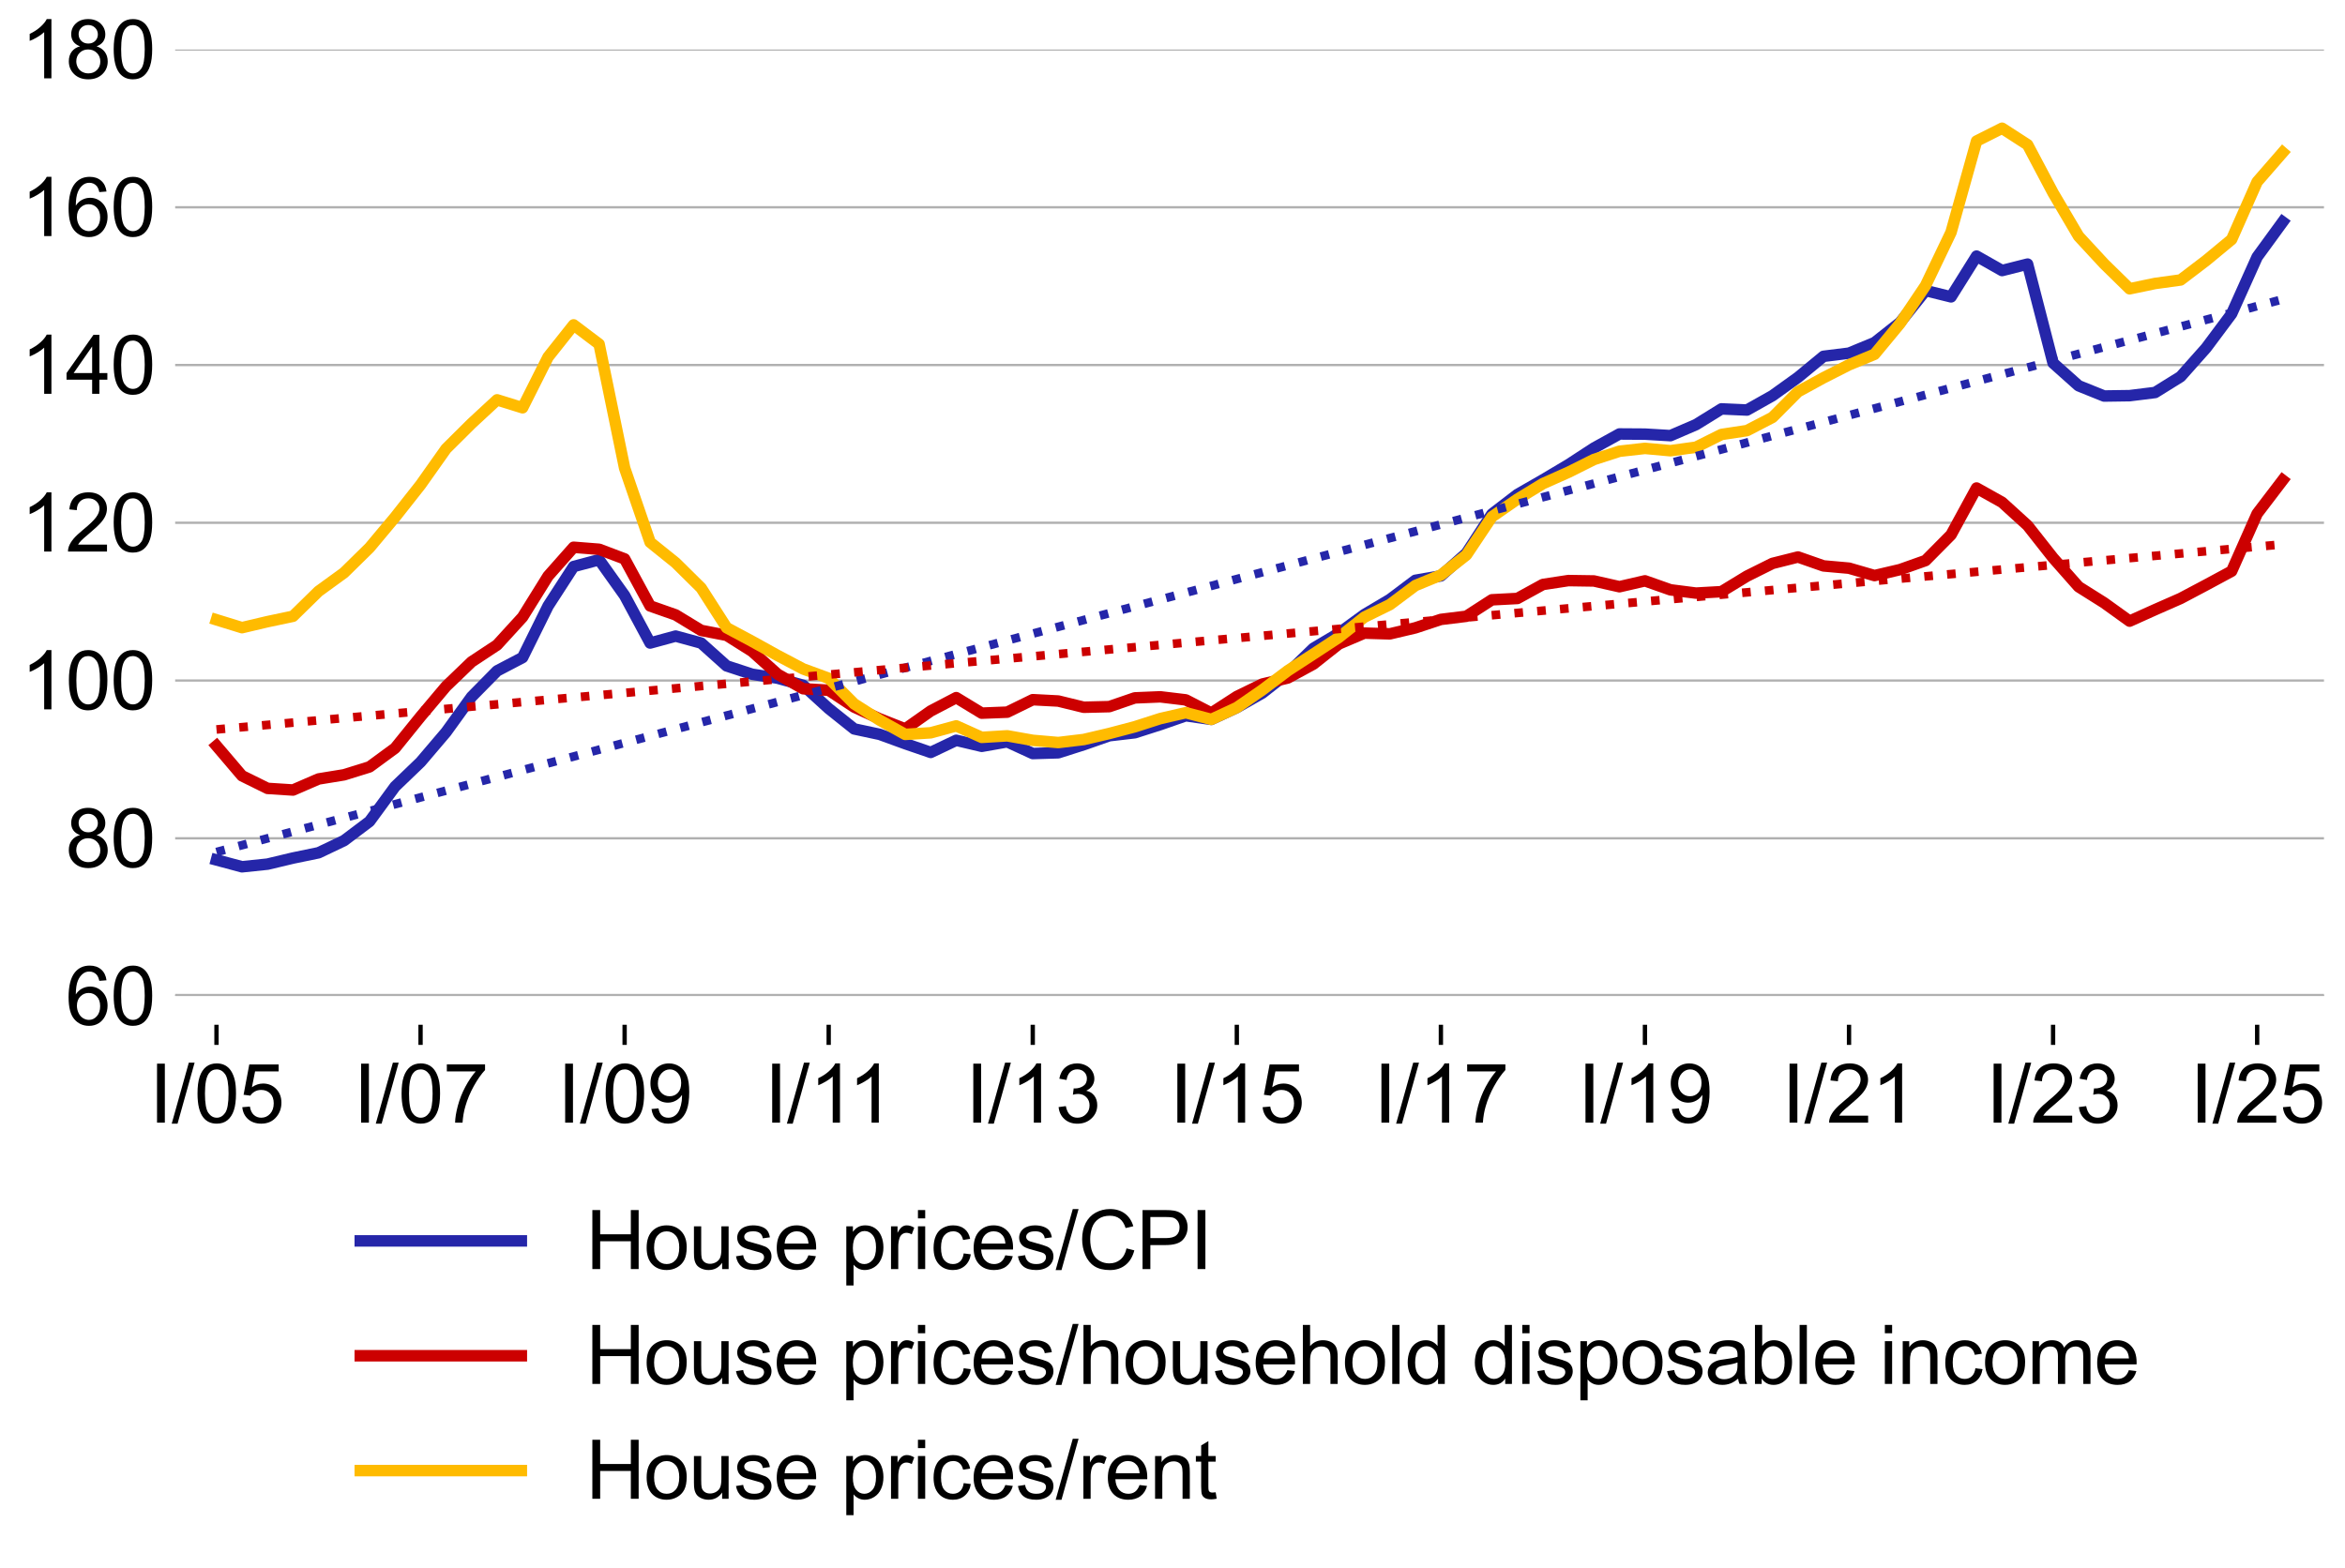 <?xml version="1.0" encoding="utf-8" standalone="no"?>
<!DOCTYPE svg PUBLIC "-//W3C//DTD SVG 1.1//EN"
  "http://www.w3.org/Graphics/SVG/1.1/DTD/svg11.dtd">
<svg xmlns:xlink="http://www.w3.org/1999/xlink" width="815.442pt" height="545.256pt" viewBox="0 0 815.442 545.256" xmlns="http://www.w3.org/2000/svg" version="1.1">
 <defs>
  <style type="text/css">*{stroke-linejoin: round; stroke-linecap: butt}</style>
 </defs>
 <g id="figure_1">
  <g id="patch_1">
   <path d="M 0 545.256 
L 815.442 545.256 
L 815.442 0 
L 0 0 
L 0 545.256 
z
" style="fill: none"/>
  </g>
  <g id="axes_1">
   <g id="patch_2">
    <path d="M 60.912 346.43 
L 808.133 346.43 
L 808.133 17.221 
L 60.912 17.221 
L 60.912 346.43 
z
" style="fill: none"/>
   </g>
   <g id="matplotlib.axis_1">
    <g id="xtick_1">
     <g id="line2d_1">
      <defs>
       <path id="m4ac28ae0af" d="M 0 0 
L 0 7 
" style="stroke: #000000; stroke-width: 1.5"/>
      </defs>
      <g>
       <use xlink:href="#m4ac28ae0af" x="75.282" y="356.43" style="stroke: #000000; stroke-width: 1.5"/>
      </g>
     </g>
     <g id="text_1">
      <!-- I/05 -->
      <g transform="translate(51.932 390.472)scale(0.28 -0.28)">
       <defs>
        <path id="ArialMT-49" d="M 597 0 
L 597 4581 
L 1203 4581 
L 1203 0 
L 597 0 
z
" transform="scale(0.016)"/>
        <path id="ArialMT-2f" d="M 0 -78 
L 1328 4659 
L 1778 4659 
L 453 -78 
L 0 -78 
z
" transform="scale(0.016)"/>
        <path id="ArialMT-30" d="M 266 2259 
Q 266 3072 433 3567 
Q 600 4063 929 4331 
Q 1259 4600 1759 4600 
Q 2128 4600 2406 4451 
Q 2684 4303 2865 4023 
Q 3047 3744 3150 3342 
Q 3253 2941 3253 2259 
Q 3253 1453 3087 958 
Q 2922 463 2592 192 
Q 2263 -78 1759 -78 
Q 1097 -78 719 397 
Q 266 969 266 2259 
z
M 844 2259 
Q 844 1131 1108 757 
Q 1372 384 1759 384 
Q 2147 384 2411 759 
Q 2675 1134 2675 2259 
Q 2675 3391 2411 3762 
Q 2147 4134 1753 4134 
Q 1366 4134 1134 3806 
Q 844 3388 844 2259 
z
" transform="scale(0.016)"/>
        <path id="ArialMT-35" d="M 266 1200 
L 856 1250 
Q 922 819 1161 601 
Q 1400 384 1738 384 
Q 2144 384 2425 690 
Q 2706 997 2706 1503 
Q 2706 1984 2436 2262 
Q 2166 2541 1728 2541 
Q 1456 2541 1237 2417 
Q 1019 2294 894 2097 
L 366 2166 
L 809 4519 
L 3088 4519 
L 3088 3981 
L 1259 3981 
L 1013 2750 
Q 1425 3038 1878 3038 
Q 2478 3038 2890 2622 
Q 3303 2206 3303 1553 
Q 3303 931 2941 478 
Q 2500 -78 1738 -78 
Q 1113 -78 717 272 
Q 322 622 266 1200 
z
" transform="scale(0.016)"/>
       </defs>
       <use xlink:href="#ArialMT-49"/>
       <use xlink:href="#ArialMT-2f" x="27.783"/>
       <use xlink:href="#ArialMT-30" x="55.566"/>
       <use xlink:href="#ArialMT-35" x="111.182"/>
      </g>
     </g>
    </g>
    <g id="xtick_2">
     <g id="line2d_2">
      <g>
       <use xlink:href="#m4ac28ae0af" x="146.243" y="356.43" style="stroke: #000000; stroke-width: 1.5"/>
      </g>
     </g>
     <g id="text_2">
      <!-- I/07 -->
      <g transform="translate(122.893 390.472)scale(0.28 -0.28)">
       <defs>
        <path id="ArialMT-37" d="M 303 3981 
L 303 4522 
L 3269 4522 
L 3269 4084 
Q 2831 3619 2401 2847 
Q 1972 2075 1738 1259 
Q 1569 684 1522 0 
L 944 0 
Q 953 541 1156 1306 
Q 1359 2072 1739 2783 
Q 2119 3494 2547 3981 
L 303 3981 
z
" transform="scale(0.016)"/>
       </defs>
       <use xlink:href="#ArialMT-49"/>
       <use xlink:href="#ArialMT-2f" x="27.783"/>
       <use xlink:href="#ArialMT-30" x="55.566"/>
       <use xlink:href="#ArialMT-37" x="111.182"/>
      </g>
     </g>
    </g>
    <g id="xtick_3">
     <g id="line2d_3">
      <g>
       <use xlink:href="#m4ac28ae0af" x="217.204" y="356.43" style="stroke: #000000; stroke-width: 1.5"/>
      </g>
     </g>
     <g id="text_3">
      <!-- I/09 -->
      <g transform="translate(193.854 390.472)scale(0.28 -0.28)">
       <defs>
        <path id="ArialMT-39" d="M 350 1059 
L 891 1109 
Q 959 728 1153 556 
Q 1347 384 1650 384 
Q 1909 384 2104 503 
Q 2300 622 2425 820 
Q 2550 1019 2634 1356 
Q 2719 1694 2719 2044 
Q 2719 2081 2716 2156 
Q 2547 1888 2255 1720 
Q 1963 1553 1622 1553 
Q 1053 1553 659 1965 
Q 266 2378 266 3053 
Q 266 3750 677 4175 
Q 1088 4600 1706 4600 
Q 2153 4600 2523 4359 
Q 2894 4119 3086 3673 
Q 3278 3228 3278 2384 
Q 3278 1506 3087 986 
Q 2897 466 2520 194 
Q 2144 -78 1638 -78 
Q 1100 -78 759 220 
Q 419 519 350 1059 
z
M 2653 3081 
Q 2653 3566 2395 3850 
Q 2138 4134 1775 4134 
Q 1400 4134 1122 3828 
Q 844 3522 844 3034 
Q 844 2597 1108 2323 
Q 1372 2050 1759 2050 
Q 2150 2050 2401 2323 
Q 2653 2597 2653 3081 
z
" transform="scale(0.016)"/>
       </defs>
       <use xlink:href="#ArialMT-49"/>
       <use xlink:href="#ArialMT-2f" x="27.783"/>
       <use xlink:href="#ArialMT-30" x="55.566"/>
       <use xlink:href="#ArialMT-39" x="111.182"/>
      </g>
     </g>
    </g>
    <g id="xtick_4">
     <g id="line2d_4">
      <g>
       <use xlink:href="#m4ac28ae0af" x="288.165" y="356.43" style="stroke: #000000; stroke-width: 1.5"/>
      </g>
     </g>
     <g id="text_4">
      <!-- I/11 -->
      <g transform="translate(265.848 390.472)scale(0.28 -0.28)">
       <defs>
        <path id="ArialMT-31" d="M 2384 0 
L 1822 0 
L 1822 3584 
Q 1619 3391 1289 3197 
Q 959 3003 697 2906 
L 697 3450 
Q 1169 3672 1522 3987 
Q 1875 4303 2022 4600 
L 2384 4600 
L 2384 0 
z
" transform="scale(0.016)"/>
       </defs>
       <use xlink:href="#ArialMT-49"/>
       <use xlink:href="#ArialMT-2f" x="27.783"/>
       <use xlink:href="#ArialMT-31" x="55.566"/>
       <use xlink:href="#ArialMT-31" x="103.807"/>
      </g>
     </g>
    </g>
    <g id="xtick_5">
     <g id="line2d_5">
      <g>
       <use xlink:href="#m4ac28ae0af" x="359.126" y="356.43" style="stroke: #000000; stroke-width: 1.5"/>
      </g>
     </g>
     <g id="text_5">
      <!-- I/13 -->
      <g transform="translate(335.777 390.472)scale(0.28 -0.28)">
       <defs>
        <path id="ArialMT-33" d="M 269 1209 
L 831 1284 
Q 928 806 1161 595 
Q 1394 384 1728 384 
Q 2125 384 2398 659 
Q 2672 934 2672 1341 
Q 2672 1728 2419 1979 
Q 2166 2231 1775 2231 
Q 1616 2231 1378 2169 
L 1441 2663 
Q 1497 2656 1531 2656 
Q 1891 2656 2178 2843 
Q 2466 3031 2466 3422 
Q 2466 3731 2256 3934 
Q 2047 4138 1716 4138 
Q 1388 4138 1169 3931 
Q 950 3725 888 3313 
L 325 3413 
Q 428 3978 793 4289 
Q 1159 4600 1703 4600 
Q 2078 4600 2393 4439 
Q 2709 4278 2876 4000 
Q 3044 3722 3044 3409 
Q 3044 3113 2884 2869 
Q 2725 2625 2413 2481 
Q 2819 2388 3044 2092 
Q 3269 1797 3269 1353 
Q 3269 753 2831 336 
Q 2394 -81 1725 -81 
Q 1122 -81 723 278 
Q 325 638 269 1209 
z
" transform="scale(0.016)"/>
       </defs>
       <use xlink:href="#ArialMT-49"/>
       <use xlink:href="#ArialMT-2f" x="27.783"/>
       <use xlink:href="#ArialMT-31" x="55.566"/>
       <use xlink:href="#ArialMT-33" x="111.182"/>
      </g>
     </g>
    </g>
    <g id="xtick_6">
     <g id="line2d_6">
      <g>
       <use xlink:href="#m4ac28ae0af" x="430.087" y="356.43" style="stroke: #000000; stroke-width: 1.5"/>
      </g>
     </g>
     <g id="text_6">
      <!-- I/15 -->
      <g transform="translate(406.738 390.472)scale(0.28 -0.28)">
       <use xlink:href="#ArialMT-49"/>
       <use xlink:href="#ArialMT-2f" x="27.783"/>
       <use xlink:href="#ArialMT-31" x="55.566"/>
       <use xlink:href="#ArialMT-35" x="111.182"/>
      </g>
     </g>
    </g>
    <g id="xtick_7">
     <g id="line2d_7">
      <g>
       <use xlink:href="#m4ac28ae0af" x="501.048" y="356.43" style="stroke: #000000; stroke-width: 1.5"/>
      </g>
     </g>
     <g id="text_7">
      <!-- I/17 -->
      <g transform="translate(477.699 390.472)scale(0.28 -0.28)">
       <use xlink:href="#ArialMT-49"/>
       <use xlink:href="#ArialMT-2f" x="27.783"/>
       <use xlink:href="#ArialMT-31" x="55.566"/>
       <use xlink:href="#ArialMT-37" x="111.182"/>
      </g>
     </g>
    </g>
    <g id="xtick_8">
     <g id="line2d_8">
      <g>
       <use xlink:href="#m4ac28ae0af" x="572.009" y="356.43" style="stroke: #000000; stroke-width: 1.5"/>
      </g>
     </g>
     <g id="text_8">
      <!-- I/19 -->
      <g transform="translate(548.66 390.472)scale(0.28 -0.28)">
       <use xlink:href="#ArialMT-49"/>
       <use xlink:href="#ArialMT-2f" x="27.783"/>
       <use xlink:href="#ArialMT-31" x="55.566"/>
       <use xlink:href="#ArialMT-39" x="111.182"/>
      </g>
     </g>
    </g>
    <g id="xtick_9">
     <g id="line2d_9">
      <g>
       <use xlink:href="#m4ac28ae0af" x="642.97" y="356.43" style="stroke: #000000; stroke-width: 1.5"/>
      </g>
     </g>
     <g id="text_9">
      <!-- I/21 -->
      <g transform="translate(619.621 390.472)scale(0.28 -0.28)">
       <defs>
        <path id="ArialMT-32" d="M 3222 541 
L 3222 0 
L 194 0 
Q 188 203 259 391 
Q 375 700 629 1000 
Q 884 1300 1366 1694 
Q 2113 2306 2375 2664 
Q 2638 3022 2638 3341 
Q 2638 3675 2398 3904 
Q 2159 4134 1775 4134 
Q 1369 4134 1125 3890 
Q 881 3647 878 3216 
L 300 3275 
Q 359 3922 746 4261 
Q 1134 4600 1788 4600 
Q 2447 4600 2831 4234 
Q 3216 3869 3216 3328 
Q 3216 3053 3103 2787 
Q 2991 2522 2730 2228 
Q 2469 1934 1863 1422 
Q 1356 997 1212 845 
Q 1069 694 975 541 
L 3222 541 
z
" transform="scale(0.016)"/>
       </defs>
       <use xlink:href="#ArialMT-49"/>
       <use xlink:href="#ArialMT-2f" x="27.783"/>
       <use xlink:href="#ArialMT-32" x="55.566"/>
       <use xlink:href="#ArialMT-31" x="111.182"/>
      </g>
     </g>
    </g>
    <g id="xtick_10">
     <g id="line2d_10">
      <g>
       <use xlink:href="#m4ac28ae0af" x="713.932" y="356.43" style="stroke: #000000; stroke-width: 1.5"/>
      </g>
     </g>
     <g id="text_10">
      <!-- I/23 -->
      <g transform="translate(690.582 390.472)scale(0.28 -0.28)">
       <use xlink:href="#ArialMT-49"/>
       <use xlink:href="#ArialMT-2f" x="27.783"/>
       <use xlink:href="#ArialMT-32" x="55.566"/>
       <use xlink:href="#ArialMT-33" x="111.182"/>
      </g>
     </g>
    </g>
    <g id="xtick_11">
     <g id="line2d_11">
      <g>
       <use xlink:href="#m4ac28ae0af" x="784.893" y="356.43" style="stroke: #000000; stroke-width: 1.5"/>
      </g>
     </g>
     <g id="text_11">
      <!-- I/25 -->
      <g transform="translate(761.543 390.472)scale(0.28 -0.28)">
       <use xlink:href="#ArialMT-49"/>
       <use xlink:href="#ArialMT-2f" x="27.783"/>
       <use xlink:href="#ArialMT-32" x="55.566"/>
       <use xlink:href="#ArialMT-35" x="111.182"/>
      </g>
     </g>
    </g>
   </g>
   <g id="matplotlib.axis_2">
    <g id="ytick_1">
     <g id="line2d_12">
      <path d="M 60.912 346.43 
L 808.133 346.43 
" clip-path="url(#pca38ae8a7a)" style="fill: none; stroke: #b0b0b0; stroke-width: 0.8; stroke-linecap: square"/>
     </g>
     <g id="text_12">
      <!-- 60 -->
      <g transform="translate(22.771 356.451)scale(0.28 -0.28)">
       <defs>
        <path id="ArialMT-36" d="M 3184 3459 
L 2625 3416 
Q 2550 3747 2413 3897 
Q 2184 4138 1850 4138 
Q 1581 4138 1378 3988 
Q 1113 3794 959 3422 
Q 806 3050 800 2363 
Q 1003 2672 1297 2822 
Q 1591 2972 1913 2972 
Q 2475 2972 2870 2558 
Q 3266 2144 3266 1488 
Q 3266 1056 3080 686 
Q 2894 316 2569 119 
Q 2244 -78 1831 -78 
Q 1128 -78 684 439 
Q 241 956 241 2144 
Q 241 3472 731 4075 
Q 1159 4600 1884 4600 
Q 2425 4600 2770 4297 
Q 3116 3994 3184 3459 
z
M 888 1484 
Q 888 1194 1011 928 
Q 1134 663 1356 523 
Q 1578 384 1822 384 
Q 2178 384 2434 671 
Q 2691 959 2691 1453 
Q 2691 1928 2437 2201 
Q 2184 2475 1800 2475 
Q 1419 2475 1153 2201 
Q 888 1928 888 1484 
z
" transform="scale(0.016)"/>
       </defs>
       <use xlink:href="#ArialMT-36"/>
       <use xlink:href="#ArialMT-30" x="55.615"/>
      </g>
     </g>
    </g>
    <g id="ytick_2">
     <g id="line2d_13">
      <path d="M 60.912 291.562 
L 808.133 291.562 
" clip-path="url(#pca38ae8a7a)" style="fill: none; stroke: #b0b0b0; stroke-width: 0.8; stroke-linecap: square"/>
     </g>
     <g id="text_13">
      <!-- 80 -->
      <g transform="translate(22.771 301.583)scale(0.28 -0.28)">
       <defs>
        <path id="ArialMT-38" d="M 1131 2484 
Q 781 2613 612 2850 
Q 444 3088 444 3419 
Q 444 3919 803 4259 
Q 1163 4600 1759 4600 
Q 2359 4600 2725 4251 
Q 3091 3903 3091 3403 
Q 3091 3084 2923 2848 
Q 2756 2613 2416 2484 
Q 2838 2347 3058 2040 
Q 3278 1734 3278 1309 
Q 3278 722 2862 322 
Q 2447 -78 1769 -78 
Q 1091 -78 675 323 
Q 259 725 259 1325 
Q 259 1772 486 2073 
Q 713 2375 1131 2484 
z
M 1019 3438 
Q 1019 3113 1228 2906 
Q 1438 2700 1772 2700 
Q 2097 2700 2305 2904 
Q 2513 3109 2513 3406 
Q 2513 3716 2298 3927 
Q 2084 4138 1766 4138 
Q 1444 4138 1231 3931 
Q 1019 3725 1019 3438 
z
M 838 1322 
Q 838 1081 952 856 
Q 1066 631 1291 507 
Q 1516 384 1775 384 
Q 2178 384 2440 643 
Q 2703 903 2703 1303 
Q 2703 1709 2433 1975 
Q 2163 2241 1756 2241 
Q 1359 2241 1098 1978 
Q 838 1716 838 1322 
z
" transform="scale(0.016)"/>
       </defs>
       <use xlink:href="#ArialMT-38"/>
       <use xlink:href="#ArialMT-30" x="55.615"/>
      </g>
     </g>
    </g>
    <g id="ytick_3">
     <g id="line2d_14">
      <path d="M 60.912 236.694 
L 808.133 236.694 
" clip-path="url(#pca38ae8a7a)" style="fill: none; stroke: #b0b0b0; stroke-width: 0.8; stroke-linecap: square"/>
     </g>
     <g id="text_14">
      <!-- 100 -->
      <g transform="translate(7.2 246.715)scale(0.28 -0.28)">
       <use xlink:href="#ArialMT-31"/>
       <use xlink:href="#ArialMT-30" x="55.615"/>
       <use xlink:href="#ArialMT-30" x="111.23"/>
      </g>
     </g>
    </g>
    <g id="ytick_4">
     <g id="line2d_15">
      <path d="M 60.912 181.825 
L 808.133 181.825 
" clip-path="url(#pca38ae8a7a)" style="fill: none; stroke: #b0b0b0; stroke-width: 0.8; stroke-linecap: square"/>
     </g>
     <g id="text_15">
      <!-- 120 -->
      <g transform="translate(7.2 191.846)scale(0.28 -0.28)">
       <use xlink:href="#ArialMT-31"/>
       <use xlink:href="#ArialMT-32" x="55.615"/>
       <use xlink:href="#ArialMT-30" x="111.23"/>
      </g>
     </g>
    </g>
    <g id="ytick_5">
     <g id="line2d_16">
      <path d="M 60.912 126.957 
L 808.133 126.957 
" clip-path="url(#pca38ae8a7a)" style="fill: none; stroke: #b0b0b0; stroke-width: 0.8; stroke-linecap: square"/>
     </g>
     <g id="text_16">
      <!-- 140 -->
      <g transform="translate(7.2 136.978)scale(0.28 -0.28)">
       <defs>
        <path id="ArialMT-34" d="M 2069 0 
L 2069 1097 
L 81 1097 
L 81 1613 
L 2172 4581 
L 2631 4581 
L 2631 1613 
L 3250 1613 
L 3250 1097 
L 2631 1097 
L 2631 0 
L 2069 0 
z
M 2069 1613 
L 2069 3678 
L 634 1613 
L 2069 1613 
z
" transform="scale(0.016)"/>
       </defs>
       <use xlink:href="#ArialMT-31"/>
       <use xlink:href="#ArialMT-34" x="55.615"/>
       <use xlink:href="#ArialMT-30" x="111.23"/>
      </g>
     </g>
    </g>
    <g id="ytick_6">
     <g id="line2d_17">
      <path d="M 60.912 72.089 
L 808.133 72.089 
" clip-path="url(#pca38ae8a7a)" style="fill: none; stroke: #b0b0b0; stroke-width: 0.8; stroke-linecap: square"/>
     </g>
     <g id="text_17">
      <!-- 160 -->
      <g transform="translate(7.2 82.11)scale(0.28 -0.28)">
       <use xlink:href="#ArialMT-31"/>
       <use xlink:href="#ArialMT-36" x="55.615"/>
       <use xlink:href="#ArialMT-30" x="111.23"/>
      </g>
     </g>
    </g>
    <g id="ytick_7">
     <g id="line2d_18">
      <path d="M 60.912 17.221 
L 808.133 17.221 
" clip-path="url(#pca38ae8a7a)" style="fill: none; stroke: #b0b0b0; stroke-width: 0.8; stroke-linecap: square"/>
     </g>
     <g id="text_18">
      <!-- 180 -->
      <g transform="translate(7.2 27.242)scale(0.28 -0.28)">
       <use xlink:href="#ArialMT-31"/>
       <use xlink:href="#ArialMT-38" x="55.615"/>
       <use xlink:href="#ArialMT-30" x="111.23"/>
      </g>
     </g>
    </g>
   </g>
   <g id="line2d_19">
    <path d="M 75.282 299.095 
L 84.152 301.476 
L 93.022 300.552 
L 101.892 298.436 
L 110.762 296.606 
L 119.632 292.381 
L 128.502 285.698 
L 137.372 273.585 
L 146.243 265.062 
L 155.113 254.643 
L 163.983 242.36 
L 172.853 233.344 
L 181.723 228.7 
L 190.593 210.757 
L 199.463 197.049 
L 208.334 194.691 
L 217.204 207.137 
L 226.074 223.65 
L 234.944 221.238 
L 243.814 223.662 
L 252.684 231.61 
L 261.554 234.511 
L 270.425 235.888 
L 279.295 238.35 
L 288.165 246.439 
L 297.035 253.529 
L 305.905 255.423 
L 314.775 258.651 
L 323.645 261.698 
L 332.516 257.484 
L 341.386 259.58 
L 350.256 258.008 
L 359.126 262.089 
L 367.996 261.823 
L 376.866 258.999 
L 385.736 255.895 
L 394.607 254.857 
L 403.477 252.024 
L 412.347 248.94 
L 421.217 250.218 
L 430.087 246.102 
L 438.957 241.046 
L 447.827 234.103 
L 456.698 225.505 
L 465.568 220.235 
L 474.438 213.77 
L 483.308 208.503 
L 492.178 201.836 
L 501.048 200.301 
L 509.918 192.415 
L 518.789 178.799 
L 527.659 171.992 
L 536.529 166.894 
L 545.399 161.619 
L 554.269 155.837 
L 563.139 150.937 
L 572.009 150.994 
L 580.88 151.522 
L 589.75 147.7 
L 598.62 142.214 
L 607.49 142.615 
L 616.36 137.621 
L 625.23 131.247 
L 634.1 123.932 
L 642.97 122.831 
L 651.841 119.169 
L 660.711 112.173 
L 669.581 101.059 
L 678.451 103.25 
L 687.321 89.076 
L 696.191 94.095 
L 705.061 91.856 
L 713.932 126.256 
L 722.802 134.169 
L 731.672 137.741 
L 740.542 137.615 
L 749.412 136.512 
L 758.282 131 
L 767.152 121.016 
L 776.023 109.129 
L 784.893 89.372 
L 793.763 77.205 
" clip-path="url(#pca38ae8a7a)" style="fill: none; stroke: #2526a9; stroke-width: 4; stroke-linecap: square"/>
   </g>
   <g id="line2d_20">
    <path d="M 75.282 259.407 
L 84.152 269.824 
L 93.022 274.208 
L 101.892 274.776 
L 110.762 270.934 
L 119.632 269.487 
L 128.502 266.73 
L 137.372 260.222 
L 146.243 249.251 
L 155.113 238.717 
L 163.983 230.194 
L 172.853 224.334 
L 181.723 214.625 
L 190.593 200.362 
L 199.463 190.343 
L 208.334 191.044 
L 217.204 194.391 
L 226.074 210.754 
L 234.944 213.867 
L 243.814 219.259 
L 252.684 220.975 
L 261.554 226.566 
L 270.425 234.519 
L 279.295 239.558 
L 288.165 240.074 
L 297.035 245.936 
L 305.905 250.025 
L 314.775 253.526 
L 323.645 247.284 
L 332.516 242.649 
L 341.386 248.041 
L 350.256 247.696 
L 359.126 243.359 
L 367.996 243.823 
L 376.866 245.992 
L 385.736 245.775 
L 394.607 242.736 
L 403.477 242.364 
L 412.347 243.427 
L 421.217 247.999 
L 430.087 242.253 
L 438.957 237.926 
L 447.827 235.811 
L 456.698 230.991 
L 465.568 223.982 
L 474.438 220.203 
L 483.308 220.46 
L 492.178 218.37 
L 501.048 215.438 
L 509.918 214.349 
L 518.789 208.62 
L 527.659 208.154 
L 536.529 203.286 
L 545.399 201.933 
L 554.269 202.066 
L 563.139 204.07 
L 572.009 202.022 
L 580.88 205.151 
L 589.75 206.288 
L 598.62 205.788 
L 607.49 200.379 
L 616.36 195.959 
L 625.23 193.728 
L 634.1 196.831 
L 642.97 197.62 
L 651.841 200.193 
L 660.711 198.115 
L 669.581 194.967 
L 678.451 186.008 
L 687.321 169.739 
L 696.191 174.707 
L 705.061 182.771 
L 713.932 194.034 
L 722.802 204.077 
L 731.672 209.66 
L 740.542 216.039 
L 749.412 212.046 
L 758.282 208.144 
L 767.152 203.447 
L 776.023 198.666 
L 784.893 178.658 
L 793.763 167.022 
" clip-path="url(#pca38ae8a7a)" style="fill: none; stroke: #cc0000; stroke-width: 4; stroke-linecap: square"/>
   </g>
   <g id="line2d_21">
    <path d="M 75.282 215.57 
L 84.152 218.306 
L 93.022 216.214 
L 101.892 214.343 
L 110.762 205.658 
L 119.632 199.21 
L 128.502 190.496 
L 137.372 179.887 
L 146.243 168.635 
L 155.113 156.095 
L 163.983 147.284 
L 172.853 139.067 
L 181.723 141.828 
L 190.593 124.172 
L 199.463 113 
L 208.334 119.7 
L 217.204 162.802 
L 226.074 188.603 
L 234.944 195.738 
L 243.814 204.504 
L 252.684 218.335 
L 261.554 223.079 
L 270.425 227.992 
L 279.295 232.669 
L 288.165 235.925 
L 297.035 244.824 
L 305.905 250.481 
L 314.775 255.432 
L 323.645 254.881 
L 332.516 252.471 
L 341.386 256.463 
L 350.256 255.926 
L 359.126 257.497 
L 367.996 258.266 
L 376.866 257.208 
L 385.736 255.121 
L 394.607 252.781 
L 403.477 249.929 
L 412.347 247.885 
L 421.217 250.218 
L 430.087 246.102 
L 438.957 239.966 
L 447.827 233.271 
L 456.698 227.496 
L 465.568 221.68 
L 474.438 214.654 
L 483.308 210.293 
L 492.178 203.658 
L 501.048 199.997 
L 509.918 193.034 
L 518.789 179.761 
L 527.659 173.617 
L 536.529 168.206 
L 545.399 164.256 
L 554.269 159.821 
L 563.139 156.95 
L 572.009 155.958 
L 580.88 156.765 
L 589.75 155.542 
L 598.62 151.113 
L 607.49 149.763 
L 616.36 145.168 
L 625.23 136.249 
L 634.1 131.389 
L 642.97 126.889 
L 651.841 123.226 
L 660.711 112.513 
L 669.581 99.328 
L 678.451 80.784 
L 687.321 49.071 
L 696.191 44.604 
L 705.061 50.34 
L 713.932 67.106 
L 722.802 82.157 
L 731.672 91.75 
L 740.542 100.44 
L 749.412 98.593 
L 758.282 97.371 
L 767.152 90.611 
L 776.023 83.272 
L 784.893 63.236 
L 793.763 53.041 
" clip-path="url(#pca38ae8a7a)" style="fill: none; stroke: #ffbb00; stroke-width: 4; stroke-linecap: square"/>
   </g>
   <g id="line2d_22">
    <path d="M 75.282 296.335 
L 84.152 293.962 
L 93.022 291.588 
L 101.892 289.215 
L 110.762 286.842 
L 119.632 284.468 
L 128.502 282.095 
L 137.372 279.722 
L 146.243 277.348 
L 155.113 274.975 
L 163.983 272.602 
L 172.853 270.228 
L 181.723 267.855 
L 190.593 265.482 
L 199.463 263.109 
L 208.334 260.735 
L 217.204 258.362 
L 226.074 255.989 
L 234.944 253.615 
L 243.814 251.242 
L 252.684 248.869 
L 261.554 246.495 
L 270.425 244.122 
L 279.295 241.749 
L 288.165 239.375 
L 297.035 237.002 
L 305.905 234.629 
L 314.775 232.255 
L 323.645 229.882 
L 332.516 227.509 
L 341.386 225.135 
L 350.256 222.762 
L 359.126 220.389 
L 367.996 218.015 
L 376.866 215.642 
L 385.736 213.269 
L 394.607 210.895 
L 403.477 208.522 
L 412.347 206.149 
L 421.217 203.775 
L 430.087 201.402 
L 438.957 199.029 
L 447.827 196.655 
L 456.698 194.282 
L 465.568 191.909 
L 474.438 189.536 
L 483.308 187.162 
L 492.178 184.789 
L 501.048 182.416 
L 509.918 180.042 
L 518.789 177.669 
L 527.659 175.296 
L 536.529 172.922 
L 545.399 170.549 
L 554.269 168.176 
L 563.139 165.802 
L 572.009 163.429 
L 580.88 161.056 
L 589.75 158.682 
L 598.62 156.309 
L 607.49 153.936 
L 616.36 151.562 
L 625.23 149.189 
L 634.1 146.816 
L 642.97 144.442 
L 651.841 142.069 
L 660.711 139.696 
L 669.581 137.322 
L 678.451 134.949 
L 687.321 132.576 
L 696.191 130.202 
L 705.061 127.829 
L 713.932 125.456 
L 722.802 123.082 
L 731.672 120.709 
L 740.542 118.336 
L 749.412 115.963 
L 758.282 113.589 
L 767.152 111.216 
L 776.023 108.843 
L 784.893 106.469 
L 793.763 104.096 
" clip-path="url(#pca38ae8a7a)" style="fill: none; stroke-dasharray: 3,4.95; stroke-dashoffset: 0; stroke: #2526a9; stroke-width: 3"/>
   </g>
   <g id="line2d_23">
    <path d="M 75.282 253.717 
L 84.152 252.923 
L 93.022 252.128 
L 101.892 251.333 
L 110.762 250.538 
L 119.632 249.743 
L 128.502 248.949 
L 137.372 248.154 
L 146.243 247.359 
L 155.113 246.564 
L 163.983 245.77 
L 172.853 244.975 
L 181.723 244.18 
L 190.593 243.385 
L 199.463 242.591 
L 208.334 241.796 
L 217.204 241.001 
L 226.074 240.206 
L 234.944 239.411 
L 243.814 238.617 
L 252.684 237.822 
L 261.554 237.027 
L 270.425 236.232 
L 279.295 235.438 
L 288.165 234.643 
L 297.035 233.848 
L 305.905 233.053 
L 314.775 232.259 
L 323.645 231.464 
L 332.516 230.669 
L 341.386 229.874 
L 350.256 229.08 
L 359.126 228.285 
L 367.996 227.49 
L 376.866 226.695 
L 385.736 225.9 
L 394.607 225.106 
L 403.477 224.311 
L 412.347 223.516 
L 421.217 222.721 
L 430.087 221.927 
L 438.957 221.132 
L 447.827 220.337 
L 456.698 219.542 
L 465.568 218.748 
L 474.438 217.953 
L 483.308 217.158 
L 492.178 216.363 
L 501.048 215.569 
L 509.918 214.774 
L 518.789 213.979 
L 527.659 213.184 
L 536.529 212.389 
L 545.399 211.595 
L 554.269 210.8 
L 563.139 210.005 
L 572.009 209.21 
L 580.88 208.416 
L 589.75 207.621 
L 598.62 206.826 
L 607.49 206.031 
L 616.36 205.237 
L 625.23 204.442 
L 634.1 203.647 
L 642.97 202.852 
L 651.841 202.058 
L 660.711 201.263 
L 669.581 200.468 
L 678.451 199.673 
L 687.321 198.878 
L 696.191 198.084 
L 705.061 197.289 
L 713.932 196.494 
L 722.802 195.699 
L 731.672 194.905 
L 740.542 194.11 
L 749.412 193.315 
L 758.282 192.52 
L 767.152 191.726 
L 776.023 190.931 
L 784.893 190.136 
L 793.763 189.341 
" clip-path="url(#pca38ae8a7a)" style="fill: none; stroke-dasharray: 3,4.95; stroke-dashoffset: 0; stroke: #cc0000; stroke-width: 3"/>
   </g>
   <g id="line2d_24">
    <path d="M 60.912 346.43 
L 808.133 346.43 
" clip-path="url(#pca38ae8a7a)" style="fill: none; stroke: #b0b0b0; stroke-width: 1.5; stroke-linecap: square"/>
   </g>
   <g id="legend_1">
    <g id="line2d_25">
     <path d="M 125.286 431.594 
L 153.286 431.594 
L 181.286 431.594 
" style="fill: none; stroke: #2526a9; stroke-width: 4; stroke-linecap: square"/>
    </g>
    <g id="text_19">
     <!-- House prices/CPI -->
     <g transform="translate(203.686 441.394)scale(0.28 -0.28)">
      <defs>
       <path id="ArialMT-48" d="M 513 0 
L 513 4581 
L 1119 4581 
L 1119 2700 
L 3500 2700 
L 3500 4581 
L 4106 4581 
L 4106 0 
L 3500 0 
L 3500 2159 
L 1119 2159 
L 1119 0 
L 513 0 
z
" transform="scale(0.016)"/>
       <path id="ArialMT-6f" d="M 213 1659 
Q 213 2581 725 3025 
Q 1153 3394 1769 3394 
Q 2453 3394 2887 2945 
Q 3322 2497 3322 1706 
Q 3322 1066 3130 698 
Q 2938 331 2570 128 
Q 2203 -75 1769 -75 
Q 1072 -75 642 372 
Q 213 819 213 1659 
z
M 791 1659 
Q 791 1022 1069 705 
Q 1347 388 1769 388 
Q 2188 388 2466 706 
Q 2744 1025 2744 1678 
Q 2744 2294 2464 2611 
Q 2184 2928 1769 2928 
Q 1347 2928 1069 2612 
Q 791 2297 791 1659 
z
" transform="scale(0.016)"/>
       <path id="ArialMT-75" d="M 2597 0 
L 2597 488 
Q 2209 -75 1544 -75 
Q 1250 -75 995 37 
Q 741 150 617 320 
Q 494 491 444 738 
Q 409 903 409 1263 
L 409 3319 
L 972 3319 
L 972 1478 
Q 972 1038 1006 884 
Q 1059 663 1231 536 
Q 1403 409 1656 409 
Q 1909 409 2131 539 
Q 2353 669 2445 892 
Q 2538 1116 2538 1541 
L 2538 3319 
L 3100 3319 
L 3100 0 
L 2597 0 
z
" transform="scale(0.016)"/>
       <path id="ArialMT-73" d="M 197 991 
L 753 1078 
Q 800 744 1014 566 
Q 1228 388 1613 388 
Q 2000 388 2187 545 
Q 2375 703 2375 916 
Q 2375 1106 2209 1216 
Q 2094 1291 1634 1406 
Q 1016 1563 777 1677 
Q 538 1791 414 1992 
Q 291 2194 291 2438 
Q 291 2659 392 2848 
Q 494 3038 669 3163 
Q 800 3259 1026 3326 
Q 1253 3394 1513 3394 
Q 1903 3394 2198 3281 
Q 2494 3169 2634 2976 
Q 2775 2784 2828 2463 
L 2278 2388 
Q 2241 2644 2061 2787 
Q 1881 2931 1553 2931 
Q 1166 2931 1000 2803 
Q 834 2675 834 2503 
Q 834 2394 903 2306 
Q 972 2216 1119 2156 
Q 1203 2125 1616 2013 
Q 2213 1853 2448 1751 
Q 2684 1650 2818 1456 
Q 2953 1263 2953 975 
Q 2953 694 2789 445 
Q 2625 197 2315 61 
Q 2006 -75 1616 -75 
Q 969 -75 630 194 
Q 291 463 197 991 
z
" transform="scale(0.016)"/>
       <path id="ArialMT-65" d="M 2694 1069 
L 3275 997 
Q 3138 488 2766 206 
Q 2394 -75 1816 -75 
Q 1088 -75 661 373 
Q 234 822 234 1631 
Q 234 2469 665 2931 
Q 1097 3394 1784 3394 
Q 2450 3394 2872 2941 
Q 3294 2488 3294 1666 
Q 3294 1616 3291 1516 
L 816 1516 
Q 847 969 1125 678 
Q 1403 388 1819 388 
Q 2128 388 2347 550 
Q 2566 713 2694 1069 
z
M 847 1978 
L 2700 1978 
Q 2663 2397 2488 2606 
Q 2219 2931 1791 2931 
Q 1403 2931 1139 2672 
Q 875 2413 847 1978 
z
" transform="scale(0.016)"/>
       <path id="ArialMT-20" transform="scale(0.016)"/>
       <path id="ArialMT-70" d="M 422 -1272 
L 422 3319 
L 934 3319 
L 934 2888 
Q 1116 3141 1344 3267 
Q 1572 3394 1897 3394 
Q 2322 3394 2647 3175 
Q 2972 2956 3137 2557 
Q 3303 2159 3303 1684 
Q 3303 1175 3120 767 
Q 2938 359 2589 142 
Q 2241 -75 1856 -75 
Q 1575 -75 1351 44 
Q 1128 163 984 344 
L 984 -1272 
L 422 -1272 
z
M 931 1641 
Q 931 1000 1190 694 
Q 1450 388 1819 388 
Q 2194 388 2461 705 
Q 2728 1022 2728 1688 
Q 2728 2322 2467 2637 
Q 2206 2953 1844 2953 
Q 1484 2953 1207 2617 
Q 931 2281 931 1641 
z
" transform="scale(0.016)"/>
       <path id="ArialMT-72" d="M 416 0 
L 416 3319 
L 922 3319 
L 922 2816 
Q 1116 3169 1280 3281 
Q 1444 3394 1641 3394 
Q 1925 3394 2219 3213 
L 2025 2691 
Q 1819 2813 1613 2813 
Q 1428 2813 1281 2702 
Q 1134 2591 1072 2394 
Q 978 2094 978 1738 
L 978 0 
L 416 0 
z
" transform="scale(0.016)"/>
       <path id="ArialMT-69" d="M 425 3934 
L 425 4581 
L 988 4581 
L 988 3934 
L 425 3934 
z
M 425 0 
L 425 3319 
L 988 3319 
L 988 0 
L 425 0 
z
" transform="scale(0.016)"/>
       <path id="ArialMT-63" d="M 2588 1216 
L 3141 1144 
Q 3050 572 2676 248 
Q 2303 -75 1759 -75 
Q 1078 -75 664 370 
Q 250 816 250 1647 
Q 250 2184 428 2587 
Q 606 2991 970 3192 
Q 1334 3394 1763 3394 
Q 2303 3394 2647 3120 
Q 2991 2847 3088 2344 
L 2541 2259 
Q 2463 2594 2264 2762 
Q 2066 2931 1784 2931 
Q 1359 2931 1093 2626 
Q 828 2322 828 1663 
Q 828 994 1084 691 
Q 1341 388 1753 388 
Q 2084 388 2306 591 
Q 2528 794 2588 1216 
z
" transform="scale(0.016)"/>
       <path id="ArialMT-43" d="M 3763 1606 
L 4369 1453 
Q 4178 706 3683 314 
Q 3188 -78 2472 -78 
Q 1731 -78 1267 223 
Q 803 525 561 1097 
Q 319 1669 319 2325 
Q 319 3041 592 3573 
Q 866 4106 1370 4382 
Q 1875 4659 2481 4659 
Q 3169 4659 3637 4309 
Q 4106 3959 4291 3325 
L 3694 3184 
Q 3534 3684 3231 3912 
Q 2928 4141 2469 4141 
Q 1941 4141 1586 3887 
Q 1231 3634 1087 3207 
Q 944 2781 944 2328 
Q 944 1744 1114 1308 
Q 1284 872 1643 656 
Q 2003 441 2422 441 
Q 2931 441 3284 734 
Q 3638 1028 3763 1606 
z
" transform="scale(0.016)"/>
       <path id="ArialMT-50" d="M 494 0 
L 494 4581 
L 2222 4581 
Q 2678 4581 2919 4538 
Q 3256 4481 3484 4323 
Q 3713 4166 3852 3881 
Q 3991 3597 3991 3256 
Q 3991 2672 3619 2267 
Q 3247 1863 2275 1863 
L 1100 1863 
L 1100 0 
L 494 0 
z
M 1100 2403 
L 2284 2403 
Q 2872 2403 3119 2622 
Q 3366 2841 3366 3238 
Q 3366 3525 3220 3729 
Q 3075 3934 2838 4000 
Q 2684 4041 2272 4041 
L 1100 4041 
L 1100 2403 
z
" transform="scale(0.016)"/>
      </defs>
      <use xlink:href="#ArialMT-48"/>
      <use xlink:href="#ArialMT-6f" x="72.217"/>
      <use xlink:href="#ArialMT-75" x="127.832"/>
      <use xlink:href="#ArialMT-73" x="183.447"/>
      <use xlink:href="#ArialMT-65" x="233.447"/>
      <use xlink:href="#ArialMT-20" x="289.062"/>
      <use xlink:href="#ArialMT-70" x="316.846"/>
      <use xlink:href="#ArialMT-72" x="372.461"/>
      <use xlink:href="#ArialMT-69" x="405.762"/>
      <use xlink:href="#ArialMT-63" x="427.979"/>
      <use xlink:href="#ArialMT-65" x="477.979"/>
      <use xlink:href="#ArialMT-73" x="533.594"/>
      <use xlink:href="#ArialMT-2f" x="583.594"/>
      <use xlink:href="#ArialMT-43" x="611.377"/>
      <use xlink:href="#ArialMT-50" x="683.594"/>
      <use xlink:href="#ArialMT-49" x="750.293"/>
     </g>
    </g>
    <g id="line2d_26">
     <path d="M 125.286 471.543 
L 153.286 471.543 
L 181.286 471.543 
" style="fill: none; stroke: #cc0000; stroke-width: 4; stroke-linecap: square"/>
    </g>
    <g id="text_20">
     <!-- House prices/household disposable income -->
     <g transform="translate(203.686 481.343)scale(0.28 -0.28)">
      <defs>
       <path id="ArialMT-68" d="M 422 0 
L 422 4581 
L 984 4581 
L 984 2938 
Q 1378 3394 1978 3394 
Q 2347 3394 2619 3248 
Q 2891 3103 3008 2847 
Q 3125 2591 3125 2103 
L 3125 0 
L 2563 0 
L 2563 2103 
Q 2563 2525 2380 2717 
Q 2197 2909 1863 2909 
Q 1613 2909 1392 2779 
Q 1172 2650 1078 2428 
Q 984 2206 984 1816 
L 984 0 
L 422 0 
z
" transform="scale(0.016)"/>
       <path id="ArialMT-6c" d="M 409 0 
L 409 4581 
L 972 4581 
L 972 0 
L 409 0 
z
" transform="scale(0.016)"/>
       <path id="ArialMT-64" d="M 2575 0 
L 2575 419 
Q 2259 -75 1647 -75 
Q 1250 -75 917 144 
Q 584 363 401 755 
Q 219 1147 219 1656 
Q 219 2153 384 2558 
Q 550 2963 881 3178 
Q 1213 3394 1622 3394 
Q 1922 3394 2156 3267 
Q 2391 3141 2538 2938 
L 2538 4581 
L 3097 4581 
L 3097 0 
L 2575 0 
z
M 797 1656 
Q 797 1019 1065 703 
Q 1334 388 1700 388 
Q 2069 388 2326 689 
Q 2584 991 2584 1609 
Q 2584 2291 2321 2609 
Q 2059 2928 1675 2928 
Q 1300 2928 1048 2622 
Q 797 2316 797 1656 
z
" transform="scale(0.016)"/>
       <path id="ArialMT-61" d="M 2588 409 
Q 2275 144 1986 34 
Q 1697 -75 1366 -75 
Q 819 -75 525 192 
Q 231 459 231 875 
Q 231 1119 342 1320 
Q 453 1522 633 1644 
Q 813 1766 1038 1828 
Q 1203 1872 1538 1913 
Q 2219 1994 2541 2106 
Q 2544 2222 2544 2253 
Q 2544 2597 2384 2738 
Q 2169 2928 1744 2928 
Q 1347 2928 1158 2789 
Q 969 2650 878 2297 
L 328 2372 
Q 403 2725 575 2942 
Q 747 3159 1072 3276 
Q 1397 3394 1825 3394 
Q 2250 3394 2515 3294 
Q 2781 3194 2906 3042 
Q 3031 2891 3081 2659 
Q 3109 2516 3109 2141 
L 3109 1391 
Q 3109 606 3145 398 
Q 3181 191 3288 0 
L 2700 0 
Q 2613 175 2588 409 
z
M 2541 1666 
Q 2234 1541 1622 1453 
Q 1275 1403 1131 1340 
Q 988 1278 909 1158 
Q 831 1038 831 891 
Q 831 666 1001 516 
Q 1172 366 1500 366 
Q 1825 366 2078 508 
Q 2331 650 2450 897 
Q 2541 1088 2541 1459 
L 2541 1666 
z
" transform="scale(0.016)"/>
       <path id="ArialMT-62" d="M 941 0 
L 419 0 
L 419 4581 
L 981 4581 
L 981 2947 
Q 1338 3394 1891 3394 
Q 2197 3394 2470 3270 
Q 2744 3147 2920 2923 
Q 3097 2700 3197 2384 
Q 3297 2069 3297 1709 
Q 3297 856 2875 390 
Q 2453 -75 1863 -75 
Q 1275 -75 941 416 
L 941 0 
z
M 934 1684 
Q 934 1088 1097 822 
Q 1363 388 1816 388 
Q 2184 388 2453 708 
Q 2722 1028 2722 1663 
Q 2722 2313 2464 2622 
Q 2206 2931 1841 2931 
Q 1472 2931 1203 2611 
Q 934 2291 934 1684 
z
" transform="scale(0.016)"/>
       <path id="ArialMT-6e" d="M 422 0 
L 422 3319 
L 928 3319 
L 928 2847 
Q 1294 3394 1984 3394 
Q 2284 3394 2536 3286 
Q 2788 3178 2913 3003 
Q 3038 2828 3088 2588 
Q 3119 2431 3119 2041 
L 3119 0 
L 2556 0 
L 2556 2019 
Q 2556 2363 2490 2533 
Q 2425 2703 2258 2804 
Q 2091 2906 1866 2906 
Q 1506 2906 1245 2678 
Q 984 2450 984 1813 
L 984 0 
L 422 0 
z
" transform="scale(0.016)"/>
       <path id="ArialMT-6d" d="M 422 0 
L 422 3319 
L 925 3319 
L 925 2853 
Q 1081 3097 1340 3245 
Q 1600 3394 1931 3394 
Q 2300 3394 2536 3241 
Q 2772 3088 2869 2813 
Q 3263 3394 3894 3394 
Q 4388 3394 4653 3120 
Q 4919 2847 4919 2278 
L 4919 0 
L 4359 0 
L 4359 2091 
Q 4359 2428 4304 2576 
Q 4250 2725 4106 2815 
Q 3963 2906 3769 2906 
Q 3419 2906 3187 2673 
Q 2956 2441 2956 1928 
L 2956 0 
L 2394 0 
L 2394 2156 
Q 2394 2531 2256 2718 
Q 2119 2906 1806 2906 
Q 1569 2906 1367 2781 
Q 1166 2656 1075 2415 
Q 984 2175 984 1722 
L 984 0 
L 422 0 
z
" transform="scale(0.016)"/>
      </defs>
      <use xlink:href="#ArialMT-48"/>
      <use xlink:href="#ArialMT-6f" x="72.217"/>
      <use xlink:href="#ArialMT-75" x="127.832"/>
      <use xlink:href="#ArialMT-73" x="183.447"/>
      <use xlink:href="#ArialMT-65" x="233.447"/>
      <use xlink:href="#ArialMT-20" x="289.062"/>
      <use xlink:href="#ArialMT-70" x="316.846"/>
      <use xlink:href="#ArialMT-72" x="372.461"/>
      <use xlink:href="#ArialMT-69" x="405.762"/>
      <use xlink:href="#ArialMT-63" x="427.979"/>
      <use xlink:href="#ArialMT-65" x="477.979"/>
      <use xlink:href="#ArialMT-73" x="533.594"/>
      <use xlink:href="#ArialMT-2f" x="583.594"/>
      <use xlink:href="#ArialMT-68" x="611.377"/>
      <use xlink:href="#ArialMT-6f" x="666.992"/>
      <use xlink:href="#ArialMT-75" x="722.607"/>
      <use xlink:href="#ArialMT-73" x="778.223"/>
      <use xlink:href="#ArialMT-65" x="828.223"/>
      <use xlink:href="#ArialMT-68" x="883.838"/>
      <use xlink:href="#ArialMT-6f" x="939.453"/>
      <use xlink:href="#ArialMT-6c" x="995.068"/>
      <use xlink:href="#ArialMT-64" x="1017.285"/>
      <use xlink:href="#ArialMT-20" x="1072.9"/>
      <use xlink:href="#ArialMT-64" x="1100.684"/>
      <use xlink:href="#ArialMT-69" x="1156.299"/>
      <use xlink:href="#ArialMT-73" x="1178.516"/>
      <use xlink:href="#ArialMT-70" x="1228.516"/>
      <use xlink:href="#ArialMT-6f" x="1284.131"/>
      <use xlink:href="#ArialMT-73" x="1339.746"/>
      <use xlink:href="#ArialMT-61" x="1389.746"/>
      <use xlink:href="#ArialMT-62" x="1445.361"/>
      <use xlink:href="#ArialMT-6c" x="1500.977"/>
      <use xlink:href="#ArialMT-65" x="1523.193"/>
      <use xlink:href="#ArialMT-20" x="1578.809"/>
      <use xlink:href="#ArialMT-69" x="1606.592"/>
      <use xlink:href="#ArialMT-6e" x="1628.809"/>
      <use xlink:href="#ArialMT-63" x="1684.424"/>
      <use xlink:href="#ArialMT-6f" x="1734.424"/>
      <use xlink:href="#ArialMT-6d" x="1790.039"/>
      <use xlink:href="#ArialMT-65" x="1873.34"/>
     </g>
    </g>
    <g id="line2d_27">
     <path d="M 125.286 511.491 
L 153.286 511.491 
L 181.286 511.491 
" style="fill: none; stroke: #ffbb00; stroke-width: 4; stroke-linecap: square"/>
    </g>
    <g id="text_21">
     <!-- House prices/rent -->
     <g transform="translate(203.686 521.291)scale(0.28 -0.28)">
      <defs>
       <path id="ArialMT-74" d="M 1650 503 
L 1731 6 
Q 1494 -44 1306 -44 
Q 1000 -44 831 53 
Q 663 150 594 308 
Q 525 466 525 972 
L 525 2881 
L 113 2881 
L 113 3319 
L 525 3319 
L 525 4141 
L 1084 4478 
L 1084 3319 
L 1650 3319 
L 1650 2881 
L 1084 2881 
L 1084 941 
Q 1084 700 1114 631 
Q 1144 563 1211 522 
Q 1278 481 1403 481 
Q 1497 481 1650 503 
z
" transform="scale(0.016)"/>
      </defs>
      <use xlink:href="#ArialMT-48"/>
      <use xlink:href="#ArialMT-6f" x="72.217"/>
      <use xlink:href="#ArialMT-75" x="127.832"/>
      <use xlink:href="#ArialMT-73" x="183.447"/>
      <use xlink:href="#ArialMT-65" x="233.447"/>
      <use xlink:href="#ArialMT-20" x="289.062"/>
      <use xlink:href="#ArialMT-70" x="316.846"/>
      <use xlink:href="#ArialMT-72" x="372.461"/>
      <use xlink:href="#ArialMT-69" x="405.762"/>
      <use xlink:href="#ArialMT-63" x="427.979"/>
      <use xlink:href="#ArialMT-65" x="477.979"/>
      <use xlink:href="#ArialMT-73" x="533.594"/>
      <use xlink:href="#ArialMT-2f" x="583.594"/>
      <use xlink:href="#ArialMT-72" x="611.377"/>
      <use xlink:href="#ArialMT-65" x="644.678"/>
      <use xlink:href="#ArialMT-6e" x="700.293"/>
      <use xlink:href="#ArialMT-74" x="755.908"/>
     </g>
    </g>
   </g>
  </g>
 </g>
 <defs>
  <clipPath id="pca38ae8a7a">
   <rect x="60.912" y="17.221" width="747.221" height="329.209"/>
  </clipPath>
 </defs>
</svg>
